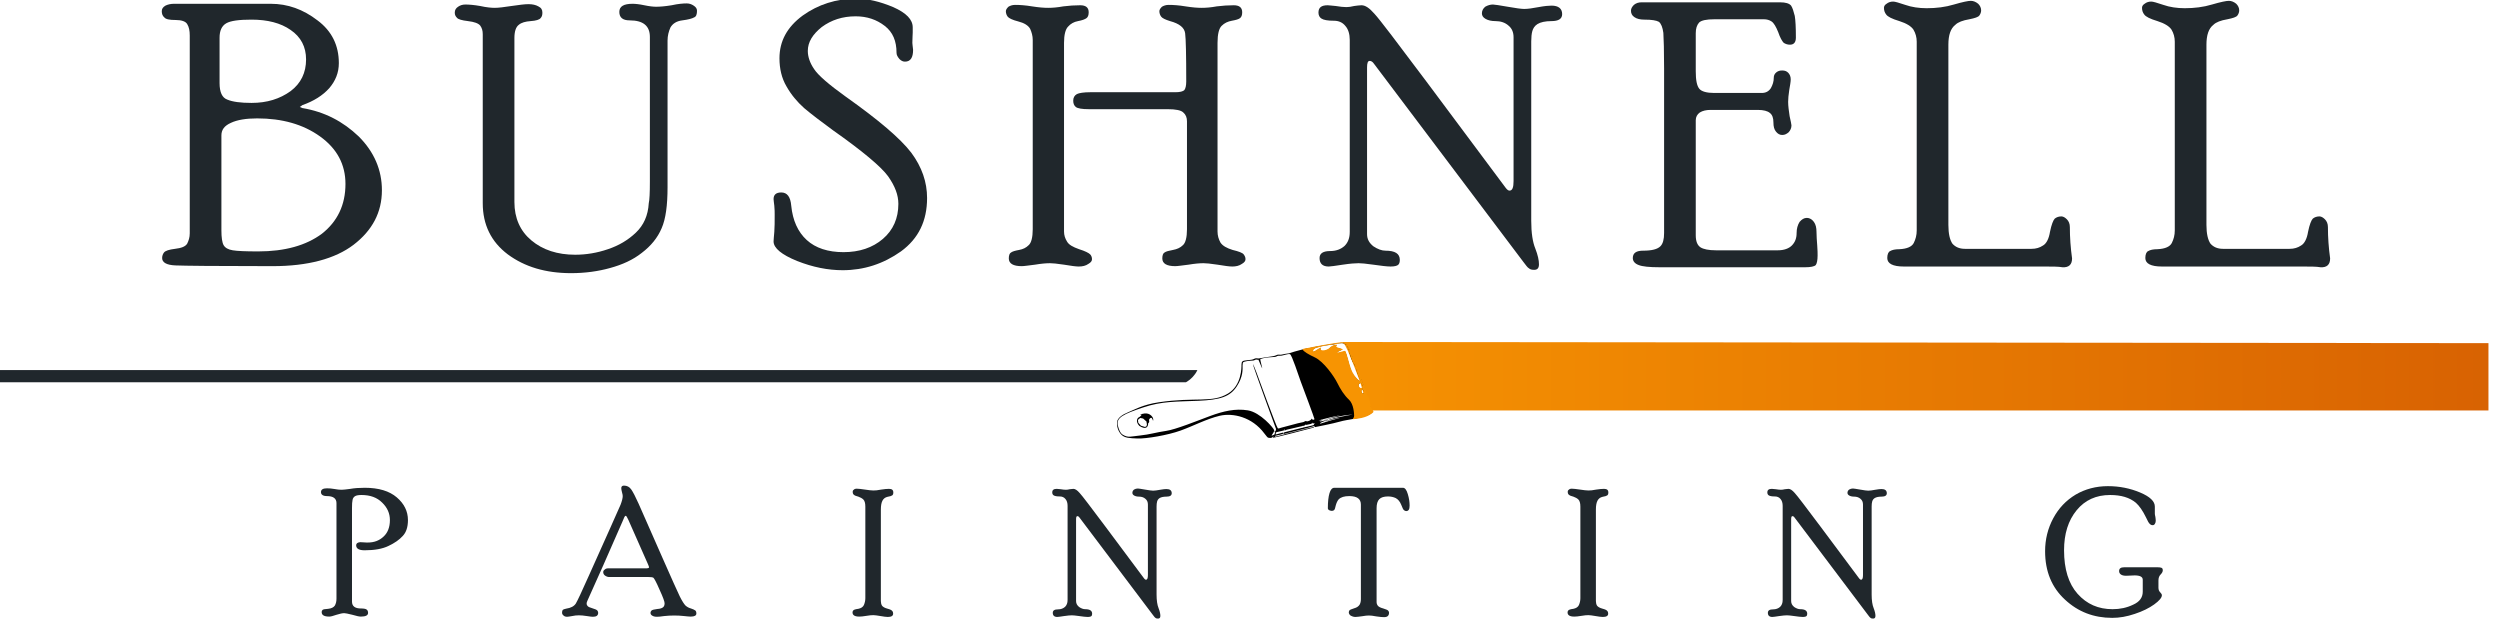<?xml version="1.0" encoding="UTF-8" standalone="no"?>
<!DOCTYPE svg PUBLIC "-//W3C//DTD SVG 1.1//EN" "http://www.w3.org/Graphics/SVG/1.1/DTD/svg11.dtd">
<svg width="100%" height="100%" viewBox="0 0 563 141" version="1.1" xmlns="http://www.w3.org/2000/svg" xmlns:xlink="http://www.w3.org/1999/xlink" xml:space="preserve" xmlns:serif="http://www.serif.com/" style="fill-rule:evenodd;clip-rule:evenodd;stroke-linejoin:round;stroke-miterlimit:2;">
    <g transform="matrix(0.932,0,0,0.932,-1072.58,-900.061)">
        <g id="Bushnell" transform="matrix(0.887,0,0,0.887,-8.52,-104.39)">
            <g transform="matrix(100.281,0,0,100.382,1350.02,1278.05)">
                <path d="M0.307,-0.703C0.353,-0.703 0.395,-0.688 0.434,-0.658C0.473,-0.629 0.492,-0.59 0.492,-0.542C0.492,-0.516 0.483,-0.494 0.466,-0.474C0.448,-0.454 0.424,-0.439 0.393,-0.428L0.386,-0.423L0.393,-0.42C0.453,-0.41 0.503,-0.384 0.546,-0.343C0.588,-0.301 0.609,-0.252 0.609,-0.197C0.609,-0.137 0.583,-0.088 0.532,-0.049C0.482,-0.011 0.408,0.009 0.312,0.009C0.159,0.009 0.071,0.008 0.048,0.007C0.024,0.006 0.012,-0.001 0.012,-0.013C0.012,-0.019 0.014,-0.024 0.017,-0.028C0.021,-0.033 0.031,-0.036 0.047,-0.038C0.064,-0.04 0.075,-0.044 0.08,-0.052C0.084,-0.06 0.087,-0.069 0.087,-0.08L0.087,-0.617C0.087,-0.63 0.085,-0.64 0.08,-0.648C0.076,-0.655 0.065,-0.659 0.049,-0.659C0.032,-0.659 0.022,-0.661 0.018,-0.666C0.013,-0.67 0.011,-0.676 0.011,-0.683C0.011,-0.689 0.014,-0.694 0.021,-0.698C0.027,-0.701 0.035,-0.703 0.044,-0.703L0.307,-0.703ZM0.168,-0.488C0.168,-0.463 0.175,-0.448 0.189,-0.443C0.203,-0.437 0.225,-0.434 0.255,-0.434C0.297,-0.434 0.332,-0.445 0.361,-0.466C0.389,-0.487 0.403,-0.516 0.403,-0.552C0.403,-0.586 0.389,-0.613 0.361,-0.632C0.334,-0.651 0.298,-0.66 0.255,-0.66C0.221,-0.66 0.198,-0.657 0.186,-0.65C0.174,-0.643 0.168,-0.63 0.168,-0.611L0.168,-0.488ZM0.173,-0.088C0.173,-0.069 0.175,-0.055 0.179,-0.048C0.183,-0.041 0.191,-0.036 0.204,-0.034C0.216,-0.032 0.239,-0.031 0.273,-0.031C0.345,-0.031 0.403,-0.047 0.446,-0.079C0.488,-0.112 0.51,-0.157 0.51,-0.214C0.51,-0.267 0.487,-0.31 0.441,-0.343C0.395,-0.376 0.338,-0.392 0.27,-0.392C0.24,-0.392 0.216,-0.388 0.199,-0.38C0.181,-0.372 0.173,-0.361 0.173,-0.346L0.173,-0.088Z" style="fill:rgb(32,39,44);fill-rule:nonzero;"/>
            </g>
            <g transform="matrix(100.281,0,0,100.382,1430.74,1278.05)">
                <path d="M0.532,-0.613C0.532,-0.643 0.514,-0.658 0.477,-0.658C0.458,-0.658 0.449,-0.666 0.449,-0.681C0.449,-0.696 0.461,-0.703 0.485,-0.703C0.492,-0.703 0.503,-0.702 0.517,-0.699C0.531,-0.696 0.542,-0.695 0.549,-0.695C0.559,-0.695 0.573,-0.696 0.591,-0.699C0.609,-0.703 0.623,-0.704 0.632,-0.704C0.639,-0.704 0.645,-0.702 0.651,-0.698C0.657,-0.694 0.66,-0.69 0.66,-0.684C0.66,-0.675 0.658,-0.668 0.652,-0.666C0.647,-0.663 0.636,-0.66 0.62,-0.658C0.604,-0.656 0.594,-0.649 0.588,-0.639C0.583,-0.628 0.58,-0.616 0.58,-0.603L0.58,-0.205C0.58,-0.156 0.575,-0.119 0.564,-0.094C0.553,-0.068 0.535,-0.046 0.51,-0.027C0.486,-0.008 0.457,0.005 0.424,0.014C0.392,0.023 0.356,0.028 0.318,0.028C0.249,0.028 0.192,0.011 0.146,-0.023C0.101,-0.057 0.078,-0.103 0.078,-0.162L0.078,-0.62C0.078,-0.63 0.076,-0.637 0.071,-0.644C0.066,-0.65 0.055,-0.654 0.038,-0.656C0.021,-0.658 0.011,-0.661 0.008,-0.665C0.004,-0.669 0.002,-0.673 0.002,-0.679C0.002,-0.686 0.005,-0.691 0.011,-0.695C0.017,-0.699 0.023,-0.701 0.031,-0.701C0.04,-0.701 0.054,-0.7 0.071,-0.697C0.089,-0.693 0.102,-0.692 0.111,-0.692C0.121,-0.692 0.136,-0.694 0.156,-0.697C0.177,-0.7 0.192,-0.702 0.202,-0.702C0.213,-0.702 0.222,-0.7 0.229,-0.696C0.237,-0.692 0.24,-0.687 0.24,-0.679C0.24,-0.673 0.239,-0.668 0.235,-0.664C0.232,-0.66 0.223,-0.657 0.208,-0.656C0.194,-0.655 0.183,-0.652 0.176,-0.646C0.168,-0.64 0.164,-0.628 0.164,-0.61L0.164,-0.165C0.164,-0.121 0.18,-0.086 0.21,-0.061C0.241,-0.035 0.281,-0.022 0.329,-0.022C0.359,-0.022 0.389,-0.027 0.418,-0.037C0.448,-0.047 0.473,-0.062 0.494,-0.082C0.515,-0.102 0.527,-0.128 0.529,-0.162C0.531,-0.17 0.532,-0.19 0.532,-0.22L0.532,-0.613Z" style="fill:rgb(32,39,44);fill-rule:nonzero;"/>
            </g>
            <g transform="matrix(100.281,0,0,100.382,1515.68,1278.05)">
                <path d="M0.114,-0.575C0.114,-0.559 0.12,-0.542 0.131,-0.526C0.142,-0.509 0.171,-0.484 0.217,-0.451C0.306,-0.388 0.365,-0.338 0.395,-0.299C0.424,-0.26 0.438,-0.219 0.438,-0.176C0.438,-0.114 0.415,-0.066 0.367,-0.031C0.319,0.003 0.266,0.02 0.209,0.02C0.169,0.02 0.128,0.012 0.085,-0.005C0.043,-0.022 0.021,-0.04 0.021,-0.058C0.021,-0.063 0.022,-0.071 0.023,-0.084C0.024,-0.096 0.024,-0.112 0.024,-0.131C0.024,-0.137 0.024,-0.145 0.023,-0.155C0.022,-0.164 0.021,-0.17 0.021,-0.173C0.021,-0.185 0.028,-0.191 0.042,-0.191C0.058,-0.191 0.067,-0.179 0.069,-0.155C0.073,-0.115 0.087,-0.084 0.111,-0.062C0.135,-0.04 0.169,-0.029 0.211,-0.029C0.254,-0.029 0.29,-0.041 0.318,-0.065C0.346,-0.089 0.36,-0.121 0.36,-0.16C0.36,-0.184 0.351,-0.208 0.332,-0.235C0.313,-0.261 0.263,-0.303 0.182,-0.36C0.149,-0.384 0.123,-0.404 0.104,-0.42C0.085,-0.437 0.069,-0.456 0.056,-0.479C0.043,-0.501 0.037,-0.527 0.037,-0.555C0.037,-0.602 0.058,-0.64 0.1,-0.671C0.142,-0.701 0.191,-0.717 0.246,-0.717C0.277,-0.717 0.31,-0.709 0.346,-0.694C0.382,-0.678 0.399,-0.66 0.399,-0.639C0.399,-0.636 0.399,-0.632 0.399,-0.625C0.399,-0.619 0.398,-0.61 0.398,-0.597C0.398,-0.594 0.399,-0.588 0.4,-0.578C0.4,-0.557 0.393,-0.546 0.378,-0.546C0.373,-0.546 0.368,-0.548 0.363,-0.553C0.358,-0.559 0.355,-0.564 0.355,-0.57C0.355,-0.602 0.345,-0.626 0.323,-0.643C0.301,-0.66 0.275,-0.669 0.244,-0.669C0.208,-0.669 0.178,-0.659 0.152,-0.64C0.127,-0.62 0.114,-0.599 0.114,-0.575Z" style="fill:rgb(32,39,44);fill-rule:nonzero;"/>
            </g>
            <g transform="matrix(100.281,0,0,100.382,1579.56,1278.05)">
                <path d="M0.59,-0.085C0.59,-0.074 0.593,-0.064 0.598,-0.055C0.604,-0.046 0.615,-0.04 0.631,-0.035C0.648,-0.031 0.658,-0.027 0.661,-0.023C0.664,-0.019 0.666,-0.015 0.666,-0.01C0.666,-0.005 0.663,-0.001 0.656,0.003C0.649,0.008 0.64,0.01 0.63,0.01C0.622,0.01 0.608,0.008 0.59,0.005C0.571,0.002 0.558,0.001 0.552,0.001C0.542,0.001 0.529,0.002 0.511,0.005C0.494,0.007 0.482,0.009 0.475,0.009C0.452,0.009 0.44,0.002 0.44,-0.012C0.44,-0.02 0.442,-0.026 0.446,-0.028C0.45,-0.031 0.458,-0.033 0.469,-0.035C0.48,-0.037 0.489,-0.041 0.496,-0.048C0.503,-0.054 0.507,-0.069 0.507,-0.091L0.507,-0.384C0.507,-0.394 0.504,-0.402 0.497,-0.408C0.491,-0.414 0.477,-0.417 0.454,-0.417L0.24,-0.417C0.222,-0.417 0.21,-0.419 0.205,-0.423C0.2,-0.427 0.198,-0.433 0.198,-0.44C0.198,-0.448 0.201,-0.454 0.208,-0.458C0.214,-0.461 0.227,-0.463 0.244,-0.463L0.475,-0.463C0.488,-0.463 0.496,-0.465 0.5,-0.469C0.503,-0.473 0.505,-0.481 0.505,-0.492C0.505,-0.564 0.504,-0.608 0.502,-0.623C0.5,-0.638 0.487,-0.649 0.461,-0.656C0.448,-0.66 0.44,-0.664 0.437,-0.668C0.434,-0.672 0.432,-0.677 0.432,-0.683C0.432,-0.687 0.435,-0.691 0.439,-0.695C0.444,-0.698 0.45,-0.7 0.457,-0.7C0.47,-0.7 0.485,-0.699 0.503,-0.696C0.522,-0.693 0.536,-0.692 0.547,-0.692C0.558,-0.692 0.572,-0.693 0.588,-0.696C0.604,-0.698 0.619,-0.699 0.634,-0.699C0.649,-0.699 0.657,-0.693 0.657,-0.68C0.657,-0.672 0.655,-0.667 0.651,-0.664C0.647,-0.661 0.64,-0.659 0.629,-0.657C0.618,-0.655 0.609,-0.651 0.601,-0.643C0.594,-0.636 0.59,-0.621 0.59,-0.597L0.59,-0.085ZM0.173,-0.085C0.173,-0.075 0.176,-0.066 0.181,-0.058C0.186,-0.049 0.197,-0.043 0.214,-0.037C0.23,-0.032 0.24,-0.027 0.244,-0.023C0.247,-0.02 0.249,-0.015 0.249,-0.01C0.249,-0.005 0.246,-0.001 0.239,0.003C0.232,0.008 0.223,0.01 0.213,0.01C0.205,0.01 0.191,0.008 0.173,0.005C0.154,0.002 0.141,0.001 0.135,0.001C0.125,0.001 0.112,0.002 0.094,0.005C0.077,0.007 0.065,0.009 0.058,0.009C0.035,0.009 0.023,0.002 0.023,-0.012C0.023,-0.02 0.025,-0.026 0.029,-0.028C0.033,-0.031 0.04,-0.033 0.051,-0.035C0.062,-0.037 0.07,-0.041 0.077,-0.048C0.084,-0.054 0.088,-0.069 0.088,-0.091L0.088,-0.605C0.088,-0.616 0.085,-0.626 0.081,-0.635C0.076,-0.644 0.065,-0.651 0.049,-0.655C0.033,-0.659 0.023,-0.664 0.02,-0.668C0.017,-0.672 0.015,-0.677 0.015,-0.683C0.015,-0.687 0.018,-0.691 0.022,-0.695C0.027,-0.698 0.033,-0.7 0.04,-0.7C0.053,-0.7 0.068,-0.699 0.086,-0.696C0.105,-0.693 0.119,-0.692 0.13,-0.692C0.141,-0.692 0.155,-0.693 0.171,-0.696C0.187,-0.698 0.202,-0.699 0.217,-0.699C0.232,-0.699 0.24,-0.693 0.24,-0.68C0.24,-0.672 0.238,-0.667 0.234,-0.664C0.23,-0.661 0.222,-0.658 0.211,-0.656C0.2,-0.654 0.191,-0.649 0.184,-0.641C0.177,-0.634 0.173,-0.619 0.173,-0.597L0.173,-0.085Z" style="fill:rgb(32,39,44);fill-rule:nonzero;"/>
            </g>
            <g transform="matrix(100.281,0,0,100.382,1666.02,1278.05)">
                <path d="M0.532,-0.612C0.532,-0.625 0.528,-0.636 0.518,-0.644C0.509,-0.652 0.497,-0.656 0.483,-0.656C0.472,-0.656 0.463,-0.658 0.456,-0.662C0.449,-0.666 0.446,-0.671 0.446,-0.677C0.446,-0.684 0.449,-0.69 0.455,-0.695C0.462,-0.699 0.469,-0.701 0.476,-0.701C0.48,-0.701 0.493,-0.699 0.516,-0.695C0.538,-0.691 0.554,-0.689 0.561,-0.689C0.571,-0.689 0.584,-0.691 0.6,-0.694C0.616,-0.697 0.628,-0.698 0.635,-0.698C0.654,-0.698 0.664,-0.69 0.664,-0.675C0.664,-0.662 0.654,-0.656 0.635,-0.656C0.618,-0.656 0.605,-0.653 0.597,-0.648C0.589,-0.643 0.585,-0.636 0.583,-0.629C0.581,-0.622 0.58,-0.612 0.58,-0.601L0.58,-0.114C0.58,-0.081 0.584,-0.056 0.591,-0.039C0.598,-0.021 0.601,-0.007 0.601,0.004C0.601,0.014 0.597,0.019 0.588,0.019C0.582,0.019 0.577,0.018 0.574,0.015C0.57,0.013 0.566,0.007 0.559,-0.002L0.153,-0.54C0.149,-0.546 0.145,-0.548 0.141,-0.548C0.136,-0.548 0.134,-0.542 0.134,-0.53L0.134,-0.078C0.134,-0.064 0.14,-0.054 0.151,-0.045C0.163,-0.037 0.174,-0.033 0.184,-0.033C0.21,-0.033 0.223,-0.025 0.223,-0.008C0.223,-0.003 0.222,0.002 0.219,0.005C0.216,0.008 0.209,0.01 0.198,0.01C0.188,0.01 0.172,0.008 0.151,0.005C0.131,0.002 0.117,0.001 0.111,0.001C0.102,0.001 0.088,0.002 0.068,0.005C0.048,0.008 0.035,0.01 0.03,0.01C0.013,0.01 0.005,0.002 0.005,-0.013C0.005,-0.026 0.015,-0.032 0.034,-0.032C0.05,-0.032 0.063,-0.037 0.073,-0.046C0.082,-0.055 0.087,-0.067 0.087,-0.084L0.087,-0.605C0.087,-0.621 0.083,-0.634 0.075,-0.643C0.067,-0.653 0.056,-0.657 0.044,-0.657C0.027,-0.657 0.016,-0.659 0.01,-0.663C0.005,-0.666 0.002,-0.672 0.002,-0.679C0.002,-0.693 0.01,-0.699 0.027,-0.699C0.03,-0.699 0.037,-0.698 0.049,-0.697C0.061,-0.695 0.07,-0.694 0.078,-0.694C0.084,-0.694 0.091,-0.695 0.099,-0.697C0.107,-0.698 0.114,-0.699 0.119,-0.699C0.129,-0.699 0.14,-0.692 0.154,-0.676C0.168,-0.661 0.215,-0.599 0.296,-0.491L0.511,-0.203C0.515,-0.198 0.518,-0.196 0.521,-0.196C0.529,-0.196 0.532,-0.205 0.532,-0.222L0.532,-0.612Z" style="fill:rgb(32,39,44);fill-rule:nonzero;"/>
            </g>
            <g transform="matrix(100.281,0,0,100.382,1751.15,1278.05)">
                <path d="M0.401,-0.034C0.418,-0.034 0.431,-0.039 0.439,-0.047C0.448,-0.056 0.452,-0.067 0.452,-0.081C0.452,-0.093 0.455,-0.103 0.46,-0.111C0.466,-0.118 0.472,-0.122 0.48,-0.122C0.487,-0.122 0.494,-0.118 0.499,-0.111C0.504,-0.104 0.506,-0.095 0.506,-0.084C0.506,-0.073 0.507,-0.06 0.508,-0.047C0.509,-0.034 0.509,-0.025 0.509,-0.02C0.509,-0.007 0.507,0.002 0.504,0.006C0.5,0.01 0.49,0.012 0.475,0.012L0.08,0.012C0.052,0.012 0.033,0.01 0.023,0.006C0.012,0.002 0.007,-0.005 0.007,-0.013C0.007,-0.027 0.017,-0.033 0.035,-0.033C0.059,-0.033 0.074,-0.037 0.082,-0.045C0.089,-0.052 0.092,-0.064 0.092,-0.081L0.092,-0.528C0.092,-0.576 0.091,-0.608 0.09,-0.624C0.088,-0.639 0.084,-0.649 0.078,-0.654C0.071,-0.658 0.058,-0.66 0.039,-0.66C0.027,-0.66 0.018,-0.662 0.011,-0.667C0.005,-0.671 0.002,-0.677 0.002,-0.684C0.002,-0.69 0.005,-0.695 0.01,-0.7C0.016,-0.705 0.023,-0.707 0.031,-0.707L0.407,-0.707C0.422,-0.707 0.432,-0.704 0.437,-0.698C0.441,-0.692 0.444,-0.682 0.447,-0.67C0.449,-0.658 0.45,-0.639 0.45,-0.611C0.45,-0.598 0.444,-0.592 0.434,-0.592C0.427,-0.592 0.422,-0.594 0.417,-0.597C0.413,-0.601 0.407,-0.611 0.402,-0.626C0.396,-0.641 0.39,-0.651 0.384,-0.655C0.378,-0.659 0.371,-0.661 0.363,-0.661L0.229,-0.661C0.207,-0.661 0.193,-0.658 0.187,-0.652C0.181,-0.645 0.178,-0.636 0.178,-0.623L0.178,-0.52C0.178,-0.496 0.181,-0.48 0.188,-0.472C0.194,-0.465 0.208,-0.461 0.228,-0.461L0.357,-0.461C0.368,-0.461 0.376,-0.465 0.382,-0.474C0.387,-0.483 0.39,-0.492 0.39,-0.503C0.39,-0.508 0.392,-0.513 0.397,-0.517C0.402,-0.521 0.407,-0.522 0.413,-0.522C0.42,-0.522 0.425,-0.52 0.429,-0.516C0.433,-0.512 0.436,-0.506 0.436,-0.498C0.436,-0.491 0.434,-0.481 0.432,-0.469C0.43,-0.456 0.429,-0.445 0.429,-0.437C0.429,-0.425 0.431,-0.412 0.433,-0.398C0.436,-0.384 0.438,-0.376 0.438,-0.373C0.438,-0.366 0.435,-0.359 0.43,-0.354C0.425,-0.35 0.42,-0.347 0.413,-0.347C0.406,-0.347 0.401,-0.35 0.396,-0.356C0.391,-0.362 0.389,-0.37 0.389,-0.381C0.389,-0.393 0.386,-0.402 0.379,-0.407C0.373,-0.412 0.362,-0.415 0.347,-0.415L0.218,-0.415C0.207,-0.415 0.197,-0.413 0.189,-0.408C0.182,-0.403 0.178,-0.396 0.178,-0.387L0.178,-0.075C0.178,-0.059 0.182,-0.048 0.191,-0.042C0.199,-0.037 0.213,-0.034 0.233,-0.034L0.401,-0.034Z" style="fill:rgb(32,39,44);fill-rule:nonzero;"/>
            </g>
            <g transform="matrix(100.281,0,0,100.382,1820.47,1278.05)">
                <path d="M0.399,-0.038C0.411,-0.038 0.421,-0.041 0.43,-0.047C0.439,-0.052 0.446,-0.065 0.449,-0.084C0.453,-0.104 0.458,-0.116 0.462,-0.12C0.467,-0.124 0.473,-0.126 0.48,-0.126C0.485,-0.126 0.49,-0.123 0.495,-0.118C0.5,-0.113 0.503,-0.106 0.503,-0.097C0.503,-0.069 0.505,-0.041 0.509,-0.012C0.509,0.005 0.5,0.013 0.483,0.012C0.472,0.01 0.455,0.01 0.432,0.01L0.052,0.01C0.022,0.01 0.007,0.002 0.007,-0.013C0.007,-0.023 0.01,-0.03 0.015,-0.032C0.02,-0.035 0.028,-0.037 0.04,-0.037C0.061,-0.038 0.074,-0.044 0.079,-0.054C0.084,-0.064 0.087,-0.075 0.087,-0.088L0.087,-0.6C0.087,-0.612 0.084,-0.623 0.078,-0.633C0.072,-0.642 0.059,-0.65 0.04,-0.656C0.02,-0.662 0.008,-0.668 0.004,-0.674C0,-0.679 -0.002,-0.685 -0.002,-0.692C-0.002,-0.696 0,-0.7 0.005,-0.703C0.01,-0.707 0.016,-0.709 0.023,-0.709C0.028,-0.709 0.038,-0.706 0.056,-0.7C0.073,-0.694 0.093,-0.691 0.114,-0.691C0.14,-0.691 0.165,-0.694 0.188,-0.701C0.212,-0.708 0.227,-0.711 0.234,-0.711C0.241,-0.711 0.248,-0.708 0.254,-0.703C0.259,-0.698 0.262,-0.692 0.262,-0.685C0.262,-0.68 0.26,-0.675 0.257,-0.671C0.254,-0.667 0.245,-0.664 0.23,-0.661C0.212,-0.658 0.199,-0.653 0.192,-0.646C0.179,-0.636 0.173,-0.618 0.173,-0.592L0.173,-0.103C0.173,-0.079 0.177,-0.062 0.184,-0.052C0.192,-0.043 0.203,-0.038 0.218,-0.038L0.399,-0.038Z" style="fill:rgb(32,39,44);fill-rule:nonzero;"/>
            </g>
            <g transform="matrix(100.281,0,0,100.382,1890.77,1278.05)">
                <path d="M0.399,-0.038C0.411,-0.038 0.421,-0.041 0.43,-0.047C0.439,-0.052 0.446,-0.065 0.449,-0.084C0.453,-0.104 0.458,-0.116 0.462,-0.12C0.467,-0.124 0.473,-0.126 0.48,-0.126C0.485,-0.126 0.49,-0.123 0.495,-0.118C0.5,-0.113 0.503,-0.106 0.503,-0.097C0.503,-0.069 0.505,-0.041 0.509,-0.012C0.509,0.005 0.5,0.013 0.483,0.012C0.472,0.01 0.455,0.01 0.432,0.01L0.052,0.01C0.022,0.01 0.007,0.002 0.007,-0.013C0.007,-0.023 0.01,-0.03 0.015,-0.032C0.02,-0.035 0.028,-0.037 0.04,-0.037C0.061,-0.038 0.074,-0.044 0.079,-0.054C0.084,-0.064 0.087,-0.075 0.087,-0.088L0.087,-0.6C0.087,-0.612 0.084,-0.623 0.078,-0.633C0.072,-0.642 0.059,-0.65 0.04,-0.656C0.02,-0.662 0.008,-0.668 0.004,-0.674C0,-0.679 -0.002,-0.685 -0.002,-0.692C-0.002,-0.696 0,-0.7 0.005,-0.703C0.01,-0.707 0.016,-0.709 0.023,-0.709C0.028,-0.709 0.038,-0.706 0.056,-0.7C0.073,-0.694 0.093,-0.691 0.114,-0.691C0.14,-0.691 0.165,-0.694 0.188,-0.701C0.212,-0.708 0.227,-0.711 0.234,-0.711C0.241,-0.711 0.248,-0.708 0.254,-0.703C0.259,-0.698 0.262,-0.692 0.262,-0.685C0.262,-0.68 0.26,-0.675 0.257,-0.671C0.254,-0.667 0.245,-0.664 0.23,-0.661C0.212,-0.658 0.199,-0.653 0.192,-0.646C0.179,-0.636 0.173,-0.618 0.173,-0.592L0.173,-0.103C0.173,-0.079 0.177,-0.062 0.184,-0.052C0.192,-0.043 0.203,-0.038 0.218,-0.038L0.399,-0.038Z" style="fill:rgb(32,39,44);fill-rule:nonzero;"/>
            </g>
        </g>
        <g id="Painting" transform="matrix(1.136,0,0,1.136,-435.088,-405.11)">
            <g transform="matrix(38.391,0,0,38.429,1464.29,1337.57)">
                <path d="M0.087,-0.62C0.087,-0.646 0.069,-0.659 0.034,-0.659C0.012,-0.659 0.001,-0.667 0.001,-0.681C0.001,-0.695 0.012,-0.702 0.034,-0.702C0.047,-0.702 0.061,-0.701 0.077,-0.698C0.092,-0.695 0.105,-0.694 0.116,-0.694C0.125,-0.694 0.141,-0.696 0.164,-0.699C0.186,-0.703 0.213,-0.705 0.244,-0.705C0.321,-0.705 0.38,-0.687 0.421,-0.652C0.462,-0.617 0.483,-0.575 0.483,-0.526C0.483,-0.487 0.473,-0.458 0.454,-0.438C0.435,-0.417 0.409,-0.399 0.375,-0.383C0.342,-0.367 0.298,-0.359 0.243,-0.359C0.212,-0.359 0.196,-0.368 0.196,-0.387C0.196,-0.392 0.198,-0.396 0.202,-0.399C0.207,-0.402 0.213,-0.404 0.22,-0.404C0.222,-0.404 0.227,-0.403 0.236,-0.403C0.245,-0.402 0.254,-0.402 0.261,-0.402C0.296,-0.402 0.325,-0.413 0.348,-0.435C0.371,-0.456 0.383,-0.487 0.383,-0.526C0.383,-0.563 0.369,-0.595 0.34,-0.623C0.312,-0.651 0.274,-0.665 0.226,-0.665C0.209,-0.665 0.197,-0.663 0.189,-0.658C0.182,-0.653 0.177,-0.646 0.176,-0.637C0.174,-0.628 0.173,-0.614 0.173,-0.594L0.173,-0.075C0.173,-0.05 0.189,-0.037 0.222,-0.037C0.238,-0.037 0.249,-0.035 0.254,-0.031C0.26,-0.027 0.262,-0.02 0.262,-0.012C0.262,0.001 0.249,0.008 0.222,0.008C0.214,0.008 0.198,0.005 0.175,-0.002C0.151,-0.008 0.136,-0.011 0.13,-0.011C0.12,-0.011 0.106,-0.008 0.087,-0.002C0.068,0.005 0.054,0.008 0.047,0.008C0.019,0.008 0.005,-0 0.005,-0.017C0.005,-0.022 0.006,-0.025 0.01,-0.029C0.013,-0.032 0.023,-0.034 0.041,-0.035C0.059,-0.037 0.071,-0.043 0.078,-0.053C0.084,-0.064 0.087,-0.076 0.087,-0.091L0.087,-0.62Z" style="fill:rgb(32,39,44);fill-rule:nonzero;"/>
            </g>
            <g transform="matrix(38.391,0,0,38.429,1516,1337.57)">
                <path d="M0.357,-0.528C0.35,-0.543 0.346,-0.55 0.342,-0.55C0.338,-0.55 0.333,-0.54 0.325,-0.519L0.22,-0.28L0.13,-0.079C0.127,-0.073 0.126,-0.068 0.126,-0.063C0.126,-0.058 0.128,-0.054 0.132,-0.05C0.135,-0.046 0.144,-0.042 0.158,-0.038C0.172,-0.034 0.181,-0.03 0.185,-0.026C0.188,-0.022 0.19,-0.018 0.19,-0.013C0.19,0.002 0.18,0.009 0.161,0.009C0.156,0.009 0.145,0.008 0.127,0.005C0.109,0.002 0.095,0.001 0.083,0.001C0.071,0.001 0.059,0.002 0.046,0.005C0.033,0.007 0.024,0.009 0.018,0.009C0.01,0.009 0.003,0.007 -0.002,0.002C-0.007,-0.002 -0.01,-0.007 -0.01,-0.013C-0.01,-0.022 -0.008,-0.027 -0.005,-0.03C-0.002,-0.032 0.004,-0.034 0.013,-0.036C0.039,-0.04 0.056,-0.049 0.066,-0.064C0.075,-0.079 0.1,-0.132 0.14,-0.222L0.258,-0.485C0.287,-0.549 0.305,-0.59 0.314,-0.611C0.322,-0.632 0.326,-0.648 0.326,-0.659C0.326,-0.663 0.325,-0.67 0.322,-0.68C0.319,-0.691 0.318,-0.698 0.318,-0.703C0.318,-0.712 0.323,-0.717 0.333,-0.717C0.35,-0.717 0.363,-0.71 0.373,-0.696C0.383,-0.682 0.397,-0.655 0.414,-0.617L0.549,-0.311C0.598,-0.2 0.629,-0.131 0.642,-0.104C0.655,-0.078 0.666,-0.061 0.674,-0.053C0.682,-0.046 0.692,-0.04 0.704,-0.037C0.715,-0.033 0.723,-0.03 0.728,-0.026C0.732,-0.023 0.734,-0.017 0.734,-0.009C0.734,0.002 0.724,0.008 0.703,0.008C0.696,0.008 0.684,0.007 0.666,0.005C0.648,0.003 0.63,0.002 0.612,0.002C0.594,0.002 0.575,0.003 0.556,0.005C0.537,0.008 0.523,0.009 0.516,0.009C0.505,0.009 0.496,0.007 0.49,0.003C0.483,-0.001 0.48,-0.006 0.48,-0.012C0.48,-0.018 0.482,-0.022 0.486,-0.026C0.49,-0.029 0.5,-0.032 0.517,-0.034C0.534,-0.035 0.545,-0.039 0.551,-0.045C0.556,-0.05 0.558,-0.057 0.558,-0.066C0.558,-0.075 0.549,-0.1 0.53,-0.141C0.512,-0.183 0.5,-0.204 0.496,-0.207C0.491,-0.21 0.482,-0.211 0.469,-0.211L0.251,-0.211C0.243,-0.211 0.235,-0.214 0.228,-0.219C0.221,-0.224 0.218,-0.231 0.218,-0.238C0.218,-0.243 0.22,-0.248 0.226,-0.252C0.231,-0.257 0.237,-0.259 0.244,-0.259L0.454,-0.259C0.466,-0.259 0.472,-0.261 0.472,-0.265C0.472,-0.268 0.469,-0.274 0.465,-0.284L0.357,-0.528Z" style="fill:rgb(32,39,44);fill-rule:nonzero;"/>
            </g>
            <g transform="matrix(38.391,0,0,38.429,1576.82,1337.57)">
                <path d="M0.086,-0.601C0.086,-0.62 0.082,-0.633 0.075,-0.64C0.068,-0.647 0.058,-0.652 0.047,-0.656C0.035,-0.659 0.027,-0.662 0.023,-0.666C0.018,-0.669 0.016,-0.675 0.016,-0.683C0.016,-0.688 0.018,-0.692 0.023,-0.695C0.027,-0.699 0.032,-0.7 0.038,-0.7C0.048,-0.7 0.063,-0.698 0.084,-0.695C0.104,-0.692 0.12,-0.69 0.131,-0.69C0.141,-0.69 0.155,-0.691 0.174,-0.695C0.193,-0.698 0.207,-0.699 0.217,-0.699C0.233,-0.699 0.241,-0.693 0.241,-0.679C0.241,-0.671 0.239,-0.666 0.235,-0.663C0.231,-0.66 0.222,-0.657 0.209,-0.655C0.196,-0.652 0.187,-0.645 0.181,-0.634C0.175,-0.623 0.172,-0.606 0.172,-0.585L0.172,-0.078C0.172,-0.069 0.174,-0.06 0.178,-0.053C0.183,-0.046 0.193,-0.04 0.208,-0.036C0.223,-0.032 0.232,-0.028 0.235,-0.023C0.239,-0.019 0.24,-0.014 0.24,-0.008C0.24,0.004 0.23,0.01 0.21,0.01C0.201,0.01 0.188,0.008 0.17,0.005C0.152,0.002 0.139,-0 0.13,-0C0.121,-0 0.108,0.001 0.091,0.004C0.074,0.007 0.061,0.008 0.052,0.008C0.027,0.008 0.015,0 0.015,-0.015C0.015,-0.019 0.016,-0.023 0.019,-0.026C0.022,-0.03 0.031,-0.033 0.047,-0.035C0.062,-0.038 0.073,-0.045 0.078,-0.056C0.083,-0.068 0.086,-0.08 0.086,-0.094L0.086,-0.601Z" style="fill:rgb(32,39,44);fill-rule:nonzero;"/>
            </g>
            <g transform="matrix(38.391,0,0,38.429,1619.8,1337.57)">
                <path d="M0.532,-0.612C0.532,-0.625 0.528,-0.636 0.518,-0.644C0.509,-0.652 0.497,-0.656 0.483,-0.656C0.472,-0.656 0.463,-0.658 0.456,-0.662C0.449,-0.666 0.446,-0.671 0.446,-0.677C0.446,-0.684 0.449,-0.69 0.455,-0.695C0.462,-0.699 0.469,-0.701 0.476,-0.701C0.48,-0.701 0.493,-0.699 0.516,-0.695C0.538,-0.691 0.554,-0.689 0.561,-0.689C0.571,-0.689 0.584,-0.691 0.6,-0.694C0.616,-0.697 0.628,-0.698 0.635,-0.698C0.654,-0.698 0.664,-0.69 0.664,-0.675C0.664,-0.662 0.654,-0.656 0.635,-0.656C0.618,-0.656 0.605,-0.653 0.597,-0.648C0.589,-0.643 0.585,-0.636 0.583,-0.629C0.581,-0.622 0.58,-0.612 0.58,-0.601L0.58,-0.114C0.58,-0.081 0.584,-0.056 0.591,-0.039C0.598,-0.021 0.601,-0.007 0.601,0.004C0.601,0.014 0.597,0.019 0.588,0.019C0.582,0.019 0.577,0.018 0.574,0.015C0.57,0.013 0.566,0.007 0.559,-0.002L0.153,-0.54C0.149,-0.546 0.145,-0.548 0.141,-0.548C0.136,-0.548 0.134,-0.542 0.134,-0.53L0.134,-0.078C0.134,-0.064 0.14,-0.054 0.151,-0.045C0.163,-0.037 0.174,-0.033 0.184,-0.033C0.21,-0.033 0.223,-0.025 0.223,-0.008C0.223,-0.003 0.222,0.002 0.219,0.005C0.216,0.008 0.209,0.01 0.198,0.01C0.188,0.01 0.172,0.008 0.151,0.005C0.131,0.002 0.117,0.001 0.111,0.001C0.102,0.001 0.088,0.002 0.068,0.005C0.048,0.008 0.035,0.01 0.03,0.01C0.013,0.01 0.005,0.002 0.005,-0.013C0.005,-0.026 0.015,-0.032 0.034,-0.032C0.05,-0.032 0.063,-0.037 0.073,-0.046C0.082,-0.055 0.087,-0.067 0.087,-0.084L0.087,-0.605C0.087,-0.621 0.083,-0.634 0.075,-0.643C0.067,-0.653 0.056,-0.657 0.044,-0.657C0.027,-0.657 0.016,-0.659 0.01,-0.663C0.005,-0.666 0.002,-0.672 0.002,-0.679C0.002,-0.693 0.01,-0.699 0.027,-0.699C0.03,-0.699 0.037,-0.698 0.049,-0.697C0.061,-0.695 0.07,-0.694 0.078,-0.694C0.084,-0.694 0.091,-0.695 0.099,-0.697C0.107,-0.698 0.114,-0.699 0.119,-0.699C0.129,-0.699 0.14,-0.692 0.154,-0.676C0.168,-0.661 0.215,-0.599 0.296,-0.491L0.511,-0.203C0.515,-0.198 0.518,-0.196 0.521,-0.196C0.529,-0.196 0.532,-0.205 0.532,-0.222L0.532,-0.612Z" style="fill:rgb(32,39,44);fill-rule:nonzero;"/>
            </g>
            <g transform="matrix(38.391,0,0,38.429,1678.5,1337.57)">
                <path d="M0.416,-0.705C0.427,-0.705 0.436,-0.694 0.443,-0.67C0.45,-0.647 0.453,-0.626 0.453,-0.606C0.453,-0.586 0.447,-0.576 0.434,-0.576C0.43,-0.576 0.425,-0.578 0.422,-0.581C0.418,-0.583 0.413,-0.594 0.406,-0.612C0.399,-0.629 0.389,-0.641 0.376,-0.648C0.363,-0.654 0.349,-0.657 0.333,-0.657C0.311,-0.657 0.295,-0.652 0.285,-0.642C0.275,-0.632 0.27,-0.615 0.27,-0.592L0.27,-0.073C0.27,-0.065 0.272,-0.059 0.277,-0.052C0.282,-0.046 0.292,-0.041 0.307,-0.037C0.322,-0.032 0.331,-0.029 0.334,-0.025C0.337,-0.022 0.339,-0.018 0.339,-0.014C0.339,0.003 0.33,0.011 0.312,0.011C0.302,0.011 0.288,0.01 0.269,0.007C0.25,0.003 0.236,0.002 0.227,0.002C0.219,0.002 0.206,0.003 0.19,0.006C0.174,0.008 0.161,0.01 0.153,0.01C0.143,0.01 0.134,0.007 0.127,0.003C0.12,-0.002 0.116,-0.008 0.116,-0.016C0.116,-0.02 0.118,-0.024 0.12,-0.027C0.123,-0.03 0.131,-0.033 0.146,-0.038C0.161,-0.042 0.17,-0.049 0.176,-0.058C0.181,-0.067 0.183,-0.077 0.183,-0.089L0.183,-0.612C0.183,-0.643 0.162,-0.659 0.119,-0.659C0.091,-0.659 0.072,-0.653 0.06,-0.641C0.053,-0.633 0.048,-0.622 0.044,-0.608C0.041,-0.593 0.038,-0.584 0.034,-0.581C0.031,-0.579 0.027,-0.577 0.022,-0.577C0.017,-0.577 0.012,-0.579 0.007,-0.581C0.002,-0.584 0,-0.588 0,-0.592C0,-0.627 0.003,-0.655 0.009,-0.675C0.015,-0.695 0.024,-0.705 0.036,-0.705L0.416,-0.705Z" style="fill:rgb(32,39,44);fill-rule:nonzero;"/>
            </g>
            <g transform="matrix(38.391,0,0,38.429,1728.91,1337.57)">
                <path d="M0.086,-0.601C0.086,-0.62 0.082,-0.633 0.075,-0.64C0.068,-0.647 0.058,-0.652 0.047,-0.656C0.035,-0.659 0.027,-0.662 0.023,-0.666C0.018,-0.669 0.016,-0.675 0.016,-0.683C0.016,-0.688 0.018,-0.692 0.023,-0.695C0.027,-0.699 0.032,-0.7 0.038,-0.7C0.048,-0.7 0.063,-0.698 0.084,-0.695C0.104,-0.692 0.12,-0.69 0.131,-0.69C0.141,-0.69 0.155,-0.691 0.174,-0.695C0.193,-0.698 0.207,-0.699 0.217,-0.699C0.233,-0.699 0.241,-0.693 0.241,-0.679C0.241,-0.671 0.239,-0.666 0.235,-0.663C0.231,-0.66 0.222,-0.657 0.209,-0.655C0.196,-0.652 0.187,-0.645 0.181,-0.634C0.175,-0.623 0.172,-0.606 0.172,-0.585L0.172,-0.078C0.172,-0.069 0.174,-0.06 0.178,-0.053C0.183,-0.046 0.193,-0.04 0.208,-0.036C0.223,-0.032 0.232,-0.028 0.235,-0.023C0.239,-0.019 0.24,-0.014 0.24,-0.008C0.24,0.004 0.23,0.01 0.21,0.01C0.201,0.01 0.188,0.008 0.17,0.005C0.152,0.002 0.139,-0 0.13,-0C0.121,-0 0.108,0.001 0.091,0.004C0.074,0.007 0.061,0.008 0.052,0.008C0.027,0.008 0.015,0 0.015,-0.015C0.015,-0.019 0.016,-0.023 0.019,-0.026C0.022,-0.03 0.031,-0.033 0.047,-0.035C0.062,-0.038 0.073,-0.045 0.078,-0.056C0.083,-0.068 0.086,-0.08 0.086,-0.094L0.086,-0.601Z" style="fill:rgb(32,39,44);fill-rule:nonzero;"/>
            </g>
            <g transform="matrix(38.391,0,0,38.429,1771.9,1337.57)">
                <path d="M0.532,-0.612C0.532,-0.625 0.528,-0.636 0.518,-0.644C0.509,-0.652 0.497,-0.656 0.483,-0.656C0.472,-0.656 0.463,-0.658 0.456,-0.662C0.449,-0.666 0.446,-0.671 0.446,-0.677C0.446,-0.684 0.449,-0.69 0.455,-0.695C0.462,-0.699 0.469,-0.701 0.476,-0.701C0.48,-0.701 0.493,-0.699 0.516,-0.695C0.538,-0.691 0.554,-0.689 0.561,-0.689C0.571,-0.689 0.584,-0.691 0.6,-0.694C0.616,-0.697 0.628,-0.698 0.635,-0.698C0.654,-0.698 0.664,-0.69 0.664,-0.675C0.664,-0.662 0.654,-0.656 0.635,-0.656C0.618,-0.656 0.605,-0.653 0.597,-0.648C0.589,-0.643 0.585,-0.636 0.583,-0.629C0.581,-0.622 0.58,-0.612 0.58,-0.601L0.58,-0.114C0.58,-0.081 0.584,-0.056 0.591,-0.039C0.598,-0.021 0.601,-0.007 0.601,0.004C0.601,0.014 0.597,0.019 0.588,0.019C0.582,0.019 0.577,0.018 0.574,0.015C0.57,0.013 0.566,0.007 0.559,-0.002L0.153,-0.54C0.149,-0.546 0.145,-0.548 0.141,-0.548C0.136,-0.548 0.134,-0.542 0.134,-0.53L0.134,-0.078C0.134,-0.064 0.14,-0.054 0.151,-0.045C0.163,-0.037 0.174,-0.033 0.184,-0.033C0.21,-0.033 0.223,-0.025 0.223,-0.008C0.223,-0.003 0.222,0.002 0.219,0.005C0.216,0.008 0.209,0.01 0.198,0.01C0.188,0.01 0.172,0.008 0.151,0.005C0.131,0.002 0.117,0.001 0.111,0.001C0.102,0.001 0.088,0.002 0.068,0.005C0.048,0.008 0.035,0.01 0.03,0.01C0.013,0.01 0.005,0.002 0.005,-0.013C0.005,-0.026 0.015,-0.032 0.034,-0.032C0.05,-0.032 0.063,-0.037 0.073,-0.046C0.082,-0.055 0.087,-0.067 0.087,-0.084L0.087,-0.605C0.087,-0.621 0.083,-0.634 0.075,-0.643C0.067,-0.653 0.056,-0.657 0.044,-0.657C0.027,-0.657 0.016,-0.659 0.01,-0.663C0.005,-0.666 0.002,-0.672 0.002,-0.679C0.002,-0.693 0.01,-0.699 0.027,-0.699C0.03,-0.699 0.037,-0.698 0.049,-0.697C0.061,-0.695 0.07,-0.694 0.078,-0.694C0.084,-0.694 0.091,-0.695 0.099,-0.697C0.107,-0.698 0.114,-0.699 0.119,-0.699C0.129,-0.699 0.14,-0.692 0.154,-0.676C0.168,-0.661 0.215,-0.599 0.296,-0.491L0.511,-0.203C0.515,-0.198 0.518,-0.196 0.521,-0.196C0.529,-0.196 0.532,-0.205 0.532,-0.222L0.532,-0.612Z" style="fill:rgb(32,39,44);fill-rule:nonzero;"/>
            </g>
            <g transform="matrix(38.391,0,0,38.429,1830.6,1337.57)">
                <path d="M0.634,-0.265C0.645,-0.265 0.653,-0.264 0.657,-0.262C0.662,-0.26 0.664,-0.255 0.664,-0.248C0.664,-0.241 0.66,-0.233 0.652,-0.225C0.644,-0.217 0.64,-0.206 0.64,-0.192L0.64,-0.152C0.64,-0.141 0.643,-0.133 0.65,-0.126C0.656,-0.12 0.659,-0.115 0.659,-0.11C0.659,-0.097 0.645,-0.08 0.616,-0.059C0.588,-0.039 0.552,-0.021 0.509,-0.007C0.465,0.008 0.424,0.015 0.384,0.015C0.282,0.015 0.195,-0.018 0.122,-0.086C0.049,-0.153 0.012,-0.242 0.012,-0.354C0.012,-0.419 0.027,-0.48 0.057,-0.536C0.087,-0.592 0.128,-0.635 0.181,-0.667C0.234,-0.698 0.294,-0.714 0.36,-0.714C0.424,-0.714 0.483,-0.702 0.538,-0.679C0.593,-0.656 0.62,-0.63 0.62,-0.601L0.62,-0.562C0.62,-0.558 0.621,-0.552 0.623,-0.544C0.624,-0.536 0.625,-0.529 0.625,-0.522C0.625,-0.515 0.623,-0.51 0.62,-0.505C0.617,-0.5 0.613,-0.498 0.608,-0.498C0.602,-0.498 0.597,-0.5 0.592,-0.505C0.587,-0.509 0.58,-0.521 0.571,-0.541C0.553,-0.578 0.534,-0.605 0.515,-0.622C0.48,-0.651 0.433,-0.665 0.372,-0.665C0.295,-0.665 0.233,-0.637 0.187,-0.581C0.14,-0.524 0.117,-0.45 0.117,-0.359C0.117,-0.255 0.142,-0.174 0.192,-0.118C0.243,-0.061 0.307,-0.033 0.386,-0.033C0.427,-0.033 0.465,-0.041 0.5,-0.058C0.536,-0.074 0.553,-0.098 0.553,-0.13L0.553,-0.196C0.553,-0.212 0.538,-0.22 0.508,-0.22L0.461,-0.218C0.449,-0.218 0.439,-0.22 0.432,-0.225C0.425,-0.23 0.422,-0.236 0.422,-0.244C0.422,-0.258 0.431,-0.265 0.45,-0.265L0.634,-0.265Z" style="fill:rgb(32,39,44);fill-rule:nonzero;"/>
            </g>
        </g>
        <g id="line_section" transform="matrix(1,0,0,1,0.395,0)">
            <g id="black_line" transform="matrix(1.072,0,0,1.072,-3717.52,879.089)">
                <path d="M4810.9,164.239C4810.86,164.334 4810.81,164.426 4810.76,164.519C4810.68,164.656 4810.61,164.791 4810.53,164.92C4810.42,165.087 4810.29,165.243 4810.17,165.398C4810.05,165.546 4809.93,165.695 4809.8,165.832C4809.71,165.929 4809.61,166.021 4809.51,166.111C4809.41,166.201 4809.32,166.291 4809.22,166.375C4809.11,166.457 4809.01,166.533 4808.9,166.609C4808.81,166.674 4808.72,166.739 4808.63,166.8C4808.54,166.862 4808.44,166.921 4808.34,166.978L4808.34,166.98L4538.6,166.98L4538.6,164.234L4810.9,164.234L4810.9,164.239Z" style="fill:rgb(32,39,44);"/>
            </g>
            <g id="paint_line" transform="matrix(0.637,0,0,27.108,466.315,-33733.9)">
                <path d="M2017.92,1283.11L1583.31,1283.1L1584.24,1283.13L1585.3,1283.18L1587.71,1283.32L1589.99,1283.46L1591.87,1283.61L1593.18,1283.71L2017.92,1283.71L2017.92,1283.11Z" style="fill:url(#_Linear1);"/>
            </g>
            <g id="Brush" transform="matrix(0.012,0.013,-0.013,0.012,1459.48,1025.35)">
                <g transform="matrix(41.767,-44.367,44.367,41.767,-14542.1,10467.5)">
                    <path d="M306.171,83.117C306.184,83.118 306.198,83.119 306.216,83.12C306.271,83.122 306.307,83.133 306.329,83.157C306.361,83.191 306.36,83.194 306.32,83.209C306.296,83.22 306.277,83.231 306.277,83.233C306.277,83.238 306.294,83.265 306.315,83.297C306.351,83.35 306.357,83.352 306.417,83.341C306.463,83.333 306.475,83.336 306.458,83.351C306.443,83.366 306.444,83.376 306.465,83.39C306.497,83.409 306.495,83.412 306.411,83.495C306.358,83.547 306.356,83.556 306.376,83.585C306.388,83.602 306.423,83.621 306.455,83.628C306.528,83.641 306.601,83.735 306.564,83.77C306.537,83.796 306.553,83.84 306.592,83.843C306.616,83.847 306.615,83.855 306.58,83.895C306.527,83.954 306.547,83.994 306.63,83.994C306.662,83.994 306.697,84.003 306.709,84.015C306.72,84.027 306.744,84.036 306.762,84.035C306.808,84.032 306.813,84.045 306.789,84.1C306.774,84.134 306.774,84.156 306.793,84.177C306.81,84.194 306.813,84.212 306.802,84.222C306.775,84.248 306.812,84.276 306.875,84.275L306.927,84.275L306.927,84.276L306.887,84.305C306.845,84.332 306.845,84.335 306.893,84.369C306.942,84.404 306.941,84.405 306.9,84.45C306.864,84.491 306.862,84.501 306.886,84.533C306.903,84.556 306.935,84.573 306.969,84.579L307.026,84.586L306.998,84.619C306.97,84.652 306.984,84.688 307.021,84.681C307.03,84.679 307.049,84.688 307.062,84.701C307.076,84.717 307.075,84.732 307.055,84.751C307.032,84.772 307.031,84.786 307.053,84.816C307.075,84.844 307.075,84.858 307.043,84.892C306.999,84.943 307.021,84.967 307.102,84.952L307.164,84.941L307.129,84.974C307.099,85.002 307.099,85.009 307.129,85.031C307.149,85.045 307.158,85.059 307.149,85.067C307.141,85.075 307.133,85.229 307.216,85.205C307.271,85.192 307.278,85.192 307.257,85.214C307.242,85.228 307.237,85.246 307.245,85.255C307.255,85.266 307.375,85.646 307.419,85.641C307.434,85.639 307.442,85.638 307.444,85.641L307.444,85.642C307.445,85.645 307.438,85.652 307.424,85.665C307.391,85.697 307.386,85.764 307.414,85.794C307.424,85.805 307.427,85.829 307.421,85.849C307.412,85.875 307.421,85.896 307.453,85.931C307.477,85.956 307.506,85.975 307.516,85.973C307.527,85.971 307.537,85.976 307.539,85.983C307.539,85.99 307.551,85.982 307.566,85.967L307.581,86.006L307.574,86.02C307.554,86.059 307.556,86.069 307.591,86.094C307.625,86.118 307.628,86.129 307.613,86.168C307.593,86.223 307.617,86.27 307.661,86.26C307.667,86.258 307.671,86.257 307.674,86.257L307.681,86.277C307.679,86.283 307.675,86.292 307.671,86.303C307.653,86.342 307.654,86.362 307.674,86.381C307.736,86.438 307.741,86.449 307.703,86.484C307.666,86.519 307.678,86.558 307.722,86.547C307.736,86.545 307.741,86.555 307.737,86.579C307.73,86.615 307.732,86.617 307.801,86.64C307.807,86.643 307.813,86.645 307.819,86.647L307.869,86.783C307.864,86.791 307.856,86.801 307.848,86.812C307.798,86.879 307.797,86.883 307.833,86.921C307.86,86.95 307.864,86.964 307.849,86.978C307.837,86.99 307.835,87.007 307.844,87.017C307.861,87.035 307.878,87.043 307.961,87.071C307.967,87.074 307.973,87.076 307.978,87.079L307.996,87.126C307.986,87.14 307.966,87.158 307.937,87.18C307.881,87.221 307.868,87.238 307.875,87.256C307.888,87.286 307.948,87.307 308.021,87.303C308.04,87.302 308.053,87.302 308.061,87.303L308.065,87.314C308.062,87.318 308.057,87.322 308.052,87.328C308.021,87.357 308.043,87.387 308.094,87.395L308.108,87.433L308.1,87.441C308.051,87.487 308.055,87.53 308.11,87.544C308.138,87.551 308.142,87.561 308.133,87.599C308.126,87.625 308.131,87.657 308.144,87.67C308.156,87.683 308.158,87.702 308.148,87.711C308.122,87.736 308.161,87.767 308.221,87.771L308.232,87.772L308.243,87.802L308.239,87.805C308.223,87.821 308.213,87.846 308.218,87.859C308.223,87.874 308.212,87.898 308.192,87.918C308.117,87.988 308.13,88.057 308.222,88.069C308.252,88.073 308.278,88.091 308.302,88.121C308.332,88.162 308.332,88.167 308.293,88.19C308.257,88.212 308.256,88.22 308.275,88.241C308.289,88.255 308.307,88.265 308.317,88.262C308.345,88.255 308.36,88.278 308.34,88.297C308.326,88.309 308.335,88.328 308.372,88.368C308.421,88.419 308.422,88.423 308.387,88.455C308.364,88.477 308.328,88.727 308.351,88.752C308.364,88.766 308.403,88.776 308.438,88.775C308.498,88.772 308.502,88.773 308.498,88.81C308.494,88.861 308.48,88.872 308.427,88.869C308.321,88.86 308.333,88.991 308.441,89.044C308.482,89.064 308.49,89.072 308.485,89.098C308.478,89.136 308.527,89.189 308.568,89.186C308.609,89.184 308.625,89.201 308.602,89.222C308.592,89.231 308.589,89.254 308.595,89.274C308.602,89.301 308.653,89.422 308.67,89.438C308.694,89.464 308.693,89.47 308.659,89.491C308.628,89.511 308.623,89.52 308.639,89.537C308.653,89.552 308.65,89.56 308.629,89.569C308.612,89.573 308.586,89.591 308.568,89.605C308.538,89.631 308.541,89.636 308.591,89.683C308.622,89.71 308.654,89.73 308.661,89.725C308.669,89.722 308.69,89.734 308.708,89.754C308.725,89.771 308.752,89.786 308.768,89.784C308.785,89.783 308.811,89.792 308.826,89.8C308.849,89.815 308.848,89.824 308.827,89.844C308.79,89.879 308.797,89.927 308.843,89.964C308.869,89.985 308.877,90 308.866,90.01C308.843,90.032 308.904,90.089 308.958,90.101C309.002,90.11 309.005,90.112 308.996,90.141C308.984,90.176 309.011,90.207 309.06,90.211C309.094,90.215 309.095,90.216 309.06,90.238C309.026,90.261 309.026,90.264 309.061,90.287C309.084,90.301 309.105,90.331 309.113,90.364C309.123,90.395 309.143,90.426 309.164,90.44C309.197,90.46 309.197,90.465 309.158,90.502C309.135,90.523 309.111,90.553 309.103,90.567C309.089,90.596 309.118,90.632 309.157,90.633C309.18,90.634 309.176,90.641 309.14,90.663C309.097,90.689 309.097,90.694 309.124,90.723C309.149,90.749 309.149,90.758 309.12,90.785C309.052,90.849 309.099,90.938 309.187,90.912C309.257,90.893 309.333,90.932 309.335,90.989C309.336,91.012 309.331,91.038 309.322,91.046C309.314,91.054 309.317,91.071 309.329,91.084C309.348,91.105 309.345,91.115 309.316,91.137C309.282,91.163 309.282,91.165 309.337,91.224C309.381,91.27 309.388,91.288 309.375,91.307C309.358,91.332 309.378,91.365 309.408,91.359C309.438,91.353 309.449,91.377 309.425,91.399C309.414,91.411 309.389,91.418 309.372,91.416C309.321,91.41 309.233,91.509 309.262,91.54C309.269,91.547 309.322,91.569 309.381,91.59L309.488,91.627L309.495,91.699C309.504,91.785 309.506,91.786 309.565,91.791C309.631,91.795 309.629,91.839 309.561,91.874C309.523,91.891 309.51,91.906 309.507,91.931C309.502,91.967 309.556,92.031 309.585,92.027C309.595,92.024 309.612,92.031 309.622,92.042C309.634,92.055 309.631,92.065 309.605,92.078C309.466,92.148 309.456,92.184 309.577,92.183C309.635,92.182 309.648,92.189 309.649,92.214C309.65,92.232 309.663,92.251 309.677,92.258C309.73,92.283 309.767,92.365 309.747,92.411C309.719,92.471 309.716,92.548 309.737,92.571C309.746,92.581 309.775,92.594 309.801,92.598C309.844,92.608 309.847,92.611 309.841,92.643C309.838,92.666 309.856,92.702 309.9,92.76C309.959,92.835 309.965,92.848 309.949,92.897C309.929,92.966 309.913,92.978 309.832,93C309.752,93.022 309.706,93.06 309.72,93.094C309.733,93.127 309.715,93.142 309.626,93.174C309.503,93.219 309.402,93.305 309.396,93.36C307.523,94.355 304.309,94.578 302.703,95.081C301.376,95.496 297.275,96.344 297.192,96.358C297.083,96.377 297.118,96.281 297.054,96.222C297,96.173 296.841,96.16 296.818,96.17C296.497,96.318 290.304,97.954 290.154,97.975C290.004,97.997 290.164,97.64 290.294,97.591C290.425,97.542 294.082,96.596 294.257,96.549C294.372,96.616 294.359,96.525 294.432,96.502C294.505,96.48 296.791,95.97 296.825,95.912C296.86,95.853 297.101,95.44 296.987,95.456C296.873,95.472 296.637,95.629 296.609,95.587C296.582,95.545 296.63,95.236 296.591,95.359C296.552,95.481 296.267,95.689 296.042,95.704C295.816,95.72 295.282,95.895 295.178,95.901C295.074,95.907 295.183,95.722 295.134,95.764C295.085,95.806 294.615,96.174 294.567,96.124C294.447,96 294.444,96.117 294.254,96.172C294.064,96.228 291.301,96.876 290.865,96.996C290.429,97.116 290.41,97.253 290.34,97.225C290.269,97.197 290.341,96.804 290.275,96.864C290.209,96.924 290.218,97.187 290.143,97.194C290.069,97.202 288.62,97.549 288.505,97.597C288.39,97.644 288.298,98.058 288.329,98.103C288.36,98.149 290.019,97.614 290.053,97.654C290.088,97.695 290.045,97.847 289.992,97.931C289.938,98.016 288.601,98.335 288.301,98.388C288.001,98.442 288.276,98.621 288.392,98.579C288.867,98.407 293.012,97.318 294.106,97.048C295.201,96.778 296.717,96.328 296.855,96.337C296.993,96.346 296.975,96.439 296.694,96.523C295.705,96.819 288.025,98.885 287.802,98.823C287.578,98.762 287.907,98.611 287.826,98.505C287.779,98.444 287.745,98.731 287.429,98.85C287.199,98.936 286.664,98.865 286.623,98.835C286.524,98.765 286.362,98.646 285.806,97.909C283,94.196 278.67,93.318 275.747,94.039C272.825,94.759 269.926,96.355 267.008,97.44C264.091,98.525 259.315,99.359 257.417,99.309C255.519,99.259 254.506,99.221 253.767,98.492C253.029,97.763 252.702,96.669 252.756,95.714C252.81,94.759 253.951,93.972 255.246,93.438C256.541,92.904 258.452,91.72 262.038,91.152C270.379,89.83 273.982,91.254 277.565,89.039C280.623,87.149 280.529,83.175 280.527,82.484C280.524,81.794 280.83,81.694 281.125,81.627C281.421,81.56 282.272,81.481 282.736,81.41C283.201,81.338 283.4,81.14 283.667,81.085C283.933,81.031 284.231,81.152 284.493,81.091C284.755,81.031 286.634,80.696 287.336,80.606C288.038,80.517 288.338,80.306 288.564,80.231C288.791,80.156 289.152,80.272 289.516,80.19C289.88,80.107 290.637,79.925 291.144,79.89C292.512,79.39 295.431,78.62 295.919,78.627C297.095,78.312 301.032,77.646 302.875,77.409L302.877,77.409C302.907,77.42 303.063,77.415 303.153,77.403C303.176,77.399 303.224,77.397 303.262,77.397C303.298,77.397 303.354,77.391 303.384,77.383C303.427,77.371 303.434,77.374 303.421,77.393C303.391,77.435 303.433,77.456 303.532,77.447L303.591,77.44L303.559,77.471C303.532,77.496 303.533,77.505 303.565,77.539C303.605,77.579 303.643,77.588 303.768,77.583C303.839,77.579 303.848,77.582 303.841,77.609C303.83,77.639 303.834,77.643 303.906,77.678C304,77.725 304.023,77.753 304.028,77.813C304.03,77.846 304.017,77.873 303.989,77.9C303.971,77.917 303.956,77.933 303.945,77.947C303.864,77.872 303.772,77.792 303.667,77.703C303.126,77.244 301.978,77.647 301.091,77.796C300.205,77.945 298.973,77.977 297.495,78.455C297.161,78.563 296.568,78.742 296.458,79.197C296.188,80.314 298.551,78.054 298.188,78.922C297.836,79.763 299.633,79.341 300.215,78.711C300.798,78.081 302.088,77.654 301.664,78.169C301.314,78.593 302.205,78.525 303.026,78.878C303.199,78.953 301.705,79.477 301.836,79.612C302.162,79.947 303.633,79.225 303.734,79.414C304.15,80.191 304.464,81.905 305.022,83.461C305.715,85.395 307.78,86.684 307.137,85.491C306.737,84.75 306.405,83.834 306.171,83.117ZM254.081,98.495C255.331,99.221 255.814,98.863 257.946,98.632C260.077,98.4 261.689,97.855 263.79,97.54C265.892,97.225 270.694,95.221 273.623,94.102C276.552,92.983 279.254,92.329 282.058,92.758C284.862,93.187 287.872,96.691 287.993,97.127C288.062,97.378 287.687,97.973 287.477,98.244C287.268,98.515 287.915,98.239 288.061,98.124C288.155,97.869 288.391,97.307 288.024,97.576C287.912,97.658 287.943,97.46 288.153,97.428C288.363,97.396 288.351,97.106 288.416,96.895C288.416,96.895 283.242,83.195 283.097,82.462C283.039,82.165 283.639,83.512 283.883,84.199C284.127,84.887 288.474,96.37 288.787,96.686C288.948,96.849 289.093,96.693 289.666,96.547C290.238,96.401 293.283,95.547 293.283,95.547C293.283,95.547 294.246,95.323 294.517,95.266C294.788,95.208 294.913,94.929 295.222,95.064C295.532,95.2 296.348,94.755 296.321,94.538C296.294,94.318 296.55,94.709 296.646,94.729C296.742,94.749 296.971,94.694 297.005,94.581C297.04,94.469 294.294,87.362 293.825,86.145C293.356,84.927 291.796,80.19 291.367,80.074C290.937,79.957 289.906,80.368 289.433,80.428C288.959,80.489 288.821,80.41 288.616,80.476C288.411,80.542 288.354,80.681 287.953,80.723C287.623,80.759 285.546,80.832 284.737,81.27C284.648,81.318 285.233,83.329 285.185,83.318C285.093,83.298 284.35,81.372 284.31,81.381C284.055,81.439 283.943,81.31 283.709,81.367C283.475,81.423 283.409,81.569 283.141,81.582C282.88,81.595 281.801,81.672 281.415,81.801C281.044,81.925 280.762,81.812 280.77,82.679C280.778,83.546 280.957,85.172 279.504,87.432C278.018,89.745 275.846,90.462 270.943,90.721C266.039,90.981 262.823,90.858 258.556,92.345C254.288,93.832 252.476,94.651 252.948,96.451C253.176,97.322 253.493,98.154 254.081,98.495ZM257.764,96.477C256.839,95.525 257.302,94.687 257.624,94.568C257.947,94.449 258.457,93.802 258.194,93.964C257.93,94.127 257.664,93.855 258.904,93.684C260.144,93.514 260.988,94.543 260.864,95.192C260.781,95.629 260.723,94.267 260.161,94.75C259.599,95.234 260.297,95.415 259.731,95.895C259.76,96.393 259.504,97.556 257.764,96.477ZM257.67,94.912L257.436,95.166L257.533,95.797L258.125,96.438L259.031,96.706L259.352,96.566L259.463,96.187L259.351,95.479L258.594,94.819L257.985,94.705L257.67,94.912ZM298.426,94.715C299.842,94.297 301.516,93.908 302.497,93.704C303.478,93.501 300.575,94.248 299.341,94.682C298.107,95.115 302.234,93.792 304.742,93.547C307.249,93.302 302.628,93.808 300.233,94.72C297.838,95.633 300.733,94.583 302.176,94.322C303.62,94.061 302.179,94.356 300.604,94.847C299.029,95.338 298.366,95.573 298.366,95.573C298.366,95.573 297.768,95.548 299.594,94.861C301.325,94.21 298.681,95.103 298.279,95.082C297.877,95.06 298.998,94.692 298.998,94.692C298.998,94.692 297.01,95.134 298.426,94.715ZM309.893,92.957L309.891,92.956L309.894,92.958L309.894,92.959L309.89,92.962L309.894,92.959L309.893,92.957ZM309.546,92.205L309.547,92.205C309.549,92.206 309.551,92.207 309.552,92.208C309.551,92.207 309.548,92.206 309.546,92.205ZM309.513,92.096L309.511,92.099L309.513,92.096ZM307.911,87.944C307.774,87.757 307.457,87.795 307.403,87.976C307.35,88.158 307.495,88.583 307.628,88.704C307.895,88.946 308.286,88.454 307.911,87.944ZM307.377,86.415C307.037,86.204 306.556,86.909 306.899,87.345C307.241,87.781 307.326,87.364 307.717,87.603C308.109,87.842 307.717,86.626 307.377,86.415ZM304.693,79.551C304.696,79.554 304.699,79.558 304.703,79.562C304.719,79.579 304.748,79.597 304.766,79.605C304.794,79.613 304.798,79.622 304.788,79.64C304.774,79.671 304.82,79.723 304.856,79.714C304.893,79.706 304.955,79.758 304.942,79.787C304.934,79.8 304.942,79.816 304.965,79.83C304.993,79.849 304.995,79.858 304.977,79.882C304.959,79.903 304.961,79.922 304.981,79.948C304.995,79.968 305.014,79.978 305.02,79.972C305.029,79.963 305.036,79.973 305.041,79.998C305.046,80.027 305.054,80.035 305.075,80.036C305.095,80.036 305.102,80.048 305.102,80.089C305.102,80.118 305.093,80.151 305.081,80.162C305.067,80.176 305.07,80.191 305.094,80.216C305.113,80.237 305.237,80.412 305.244,80.408C305.254,80.403 305.28,80.426 305.304,80.459C305.34,80.505 305.355,80.515 305.376,80.507C305.39,80.5 305.41,80.504 305.419,80.514C305.432,80.528 305.422,80.534 305.372,80.545C305.332,80.553 305.406,80.979 305.406,80.979C305.438,81.013 305.461,81.049 305.458,81.061C305.454,81.071 305.469,81.094 305.489,81.11C305.523,81.137 305.524,81.143 305.493,81.172C305.475,81.189 305.464,81.208 305.47,81.214C305.474,81.219 305.463,81.234 305.443,81.246C305.416,81.265 305.413,81.274 305.432,81.295C305.445,81.308 305.472,81.315 305.494,81.311C305.52,81.306 305.536,81.314 305.55,81.34C305.562,81.36 305.584,81.375 305.611,81.377C305.653,81.38 305.654,81.381 305.63,81.404C305.597,81.435 305.645,81.491 305.696,81.481C305.73,81.474 305.731,81.475 305.724,81.525C305.718,81.564 305.726,81.584 305.753,81.606C305.802,81.644 305.788,81.665 305.712,81.683C305.641,81.698 305.613,81.738 305.655,81.763C305.685,81.783 305.681,81.791 305.624,81.838C305.594,81.864 305.593,81.872 305.616,81.897C305.632,81.914 305.655,81.921 305.669,81.917C305.682,81.912 305.698,81.912 305.705,81.919C305.711,81.925 305.708,81.939 305.698,81.948C305.67,81.975 305.703,81.993 305.789,81.998C305.833,82 305.908,82.01 305.956,82.021C306.039,82.04 306.042,82.042 306.022,82.067C306.008,82.087 306.01,82.099 306.028,82.111C306.051,82.126 306.047,82.136 306.016,82.172C305.969,82.226 305.973,82.278 306.028,82.291C306.092,82.308 306.099,82.33 306.054,82.362C306.022,82.385 306.017,82.394 306.035,82.413C306.046,82.425 306.068,82.436 306.084,82.437C306.124,82.438 306.096,82.459 306.047,82.465C305.983,82.471 306.109,82.705 306.123,82.713C306.133,82.719 306.103,82.772 306.075,82.833C305.962,82.518 305.868,82.246 305.724,82.06C305.32,81.535 304.912,80.362 304.693,79.551ZM304.605,79.21L304.627,79.237C304.646,79.262 304.663,79.292 304.664,79.305C304.664,79.315 304.685,79.354 304.712,79.39C304.756,79.453 304.755,79.455 304.715,79.493C304.699,79.508 304.69,79.518 304.687,79.527C304.656,79.412 304.629,79.306 304.605,79.21ZM304.433,78.623C304.44,78.628 304.447,78.634 304.456,78.641C304.494,78.669 304.511,78.693 304.509,78.707C304.505,78.719 304.519,78.74 304.548,78.76C304.59,78.79 304.591,78.796 304.562,78.83C304.52,78.879 304.554,78.923 304.638,78.925L304.704,78.929L304.68,78.958C304.651,78.994 304.664,79.034 304.706,79.039C304.745,79.044 304.742,79.048 304.656,79.129L304.599,79.185C304.593,79.159 304.587,79.134 304.581,79.11C304.536,78.915 304.488,78.757 304.433,78.623ZM304.106,78.107C304.113,78.108 304.12,78.109 304.127,78.11C304.214,78.121 304.229,78.127 304.261,78.176C304.281,78.204 304.3,78.245 304.299,78.266C304.301,78.289 304.315,78.312 304.336,78.324C304.358,78.339 304.368,78.359 304.366,78.378C304.365,78.396 304.372,78.42 304.383,78.432C304.395,78.444 304.401,78.463 304.398,78.475C304.395,78.485 304.407,78.505 304.425,78.517C304.451,78.538 304.452,78.546 304.428,78.568C304.423,78.573 304.419,78.577 304.416,78.581C304.335,78.393 304.237,78.249 304.106,78.107Z"/>
                </g>
                <g transform="matrix(41.767,-44.367,44.367,41.767,-14542.1,10467.5)">
                    <path d="M295.166,78.684C296.57,78.355 301.714,77.385 302.727,77.298C303.74,77.212 303.855,77.34 304.244,78.035C304.632,78.729 305.329,79.939 305.557,80.763C305.786,81.587 306.21,81.785 306.358,82.427C306.505,83.068 306.603,83.44 306.783,83.707C306.963,83.973 307.386,85.302 307.549,85.771C307.712,86.241 307.929,86.643 308.13,87.14C308.33,87.637 308.398,87.615 308.509,88.278C308.619,88.941 308.926,89.342 309.143,89.737C309.359,90.131 309.433,91.06 309.65,91.723C309.867,92.387 310.406,92.639 310.12,92.947C309.834,93.255 308.791,94.057 306.889,94.344C305.953,94.485 305.603,94.557 305.597,94.473C305.591,94.388 305.899,94.136 305.885,93.697C305.874,93.348 305.783,91.139 304.697,90.15C303.612,89.161 302.754,87.821 302.043,86.413C301.332,85.006 298.951,81.629 296.923,80.73C295.632,80.157 294.359,79.42 294.218,79.019C294.138,78.789 294.665,78.801 295.166,78.684ZM307.859,87.972C307.721,87.785 307.6,87.889 307.547,88.071C307.494,88.253 307.509,88.511 307.642,88.633C307.909,88.875 308.234,88.482 307.859,87.972ZM307.354,86.475C307.015,86.264 306.641,86.856 306.984,87.292C307.326,87.728 307.235,87.289 307.627,87.528C308.018,87.767 307.694,86.686 307.354,86.475ZM297.592,78.519C299.069,78.041 300.205,77.945 301.091,77.796C301.978,77.647 303.126,77.244 303.667,77.703C304.207,78.162 304.406,78.364 304.581,79.11C304.757,79.855 305.213,81.432 305.7,82.064C306.187,82.697 306.392,84.269 307.035,85.462C307.679,86.656 305.751,85.134 305.058,83.201C304.5,81.645 304.186,80.028 303.77,79.251C303.67,79.063 302.177,79.714 302.011,79.584C301.861,79.468 303.393,78.925 303.219,78.85C302.398,78.497 301.452,78.516 301.802,78.091C302.227,77.576 300.827,77.933 300.245,78.563C299.663,79.193 298.002,79.413 298.272,78.743C298.623,77.87 296.261,80.143 296.58,79.143C296.723,78.698 297.257,78.627 297.592,78.519Z" style="fill:rgb(247,148,2);"/>
                </g>
            </g>
        </g>
    </g>
    <defs>
        <linearGradient id="_Linear1" x1="0" y1="0" x2="1" y2="0" gradientUnits="userSpaceOnUse" gradientTransform="matrix(448.902,0,0,0.69,1569.01,1283.45)"><stop offset="0" style="stop-color:rgb(247,148,2);stop-opacity:1"/><stop offset="1" style="stop-color:rgb(216,98,2);stop-opacity:1"/></linearGradient>
    </defs>
</svg>
